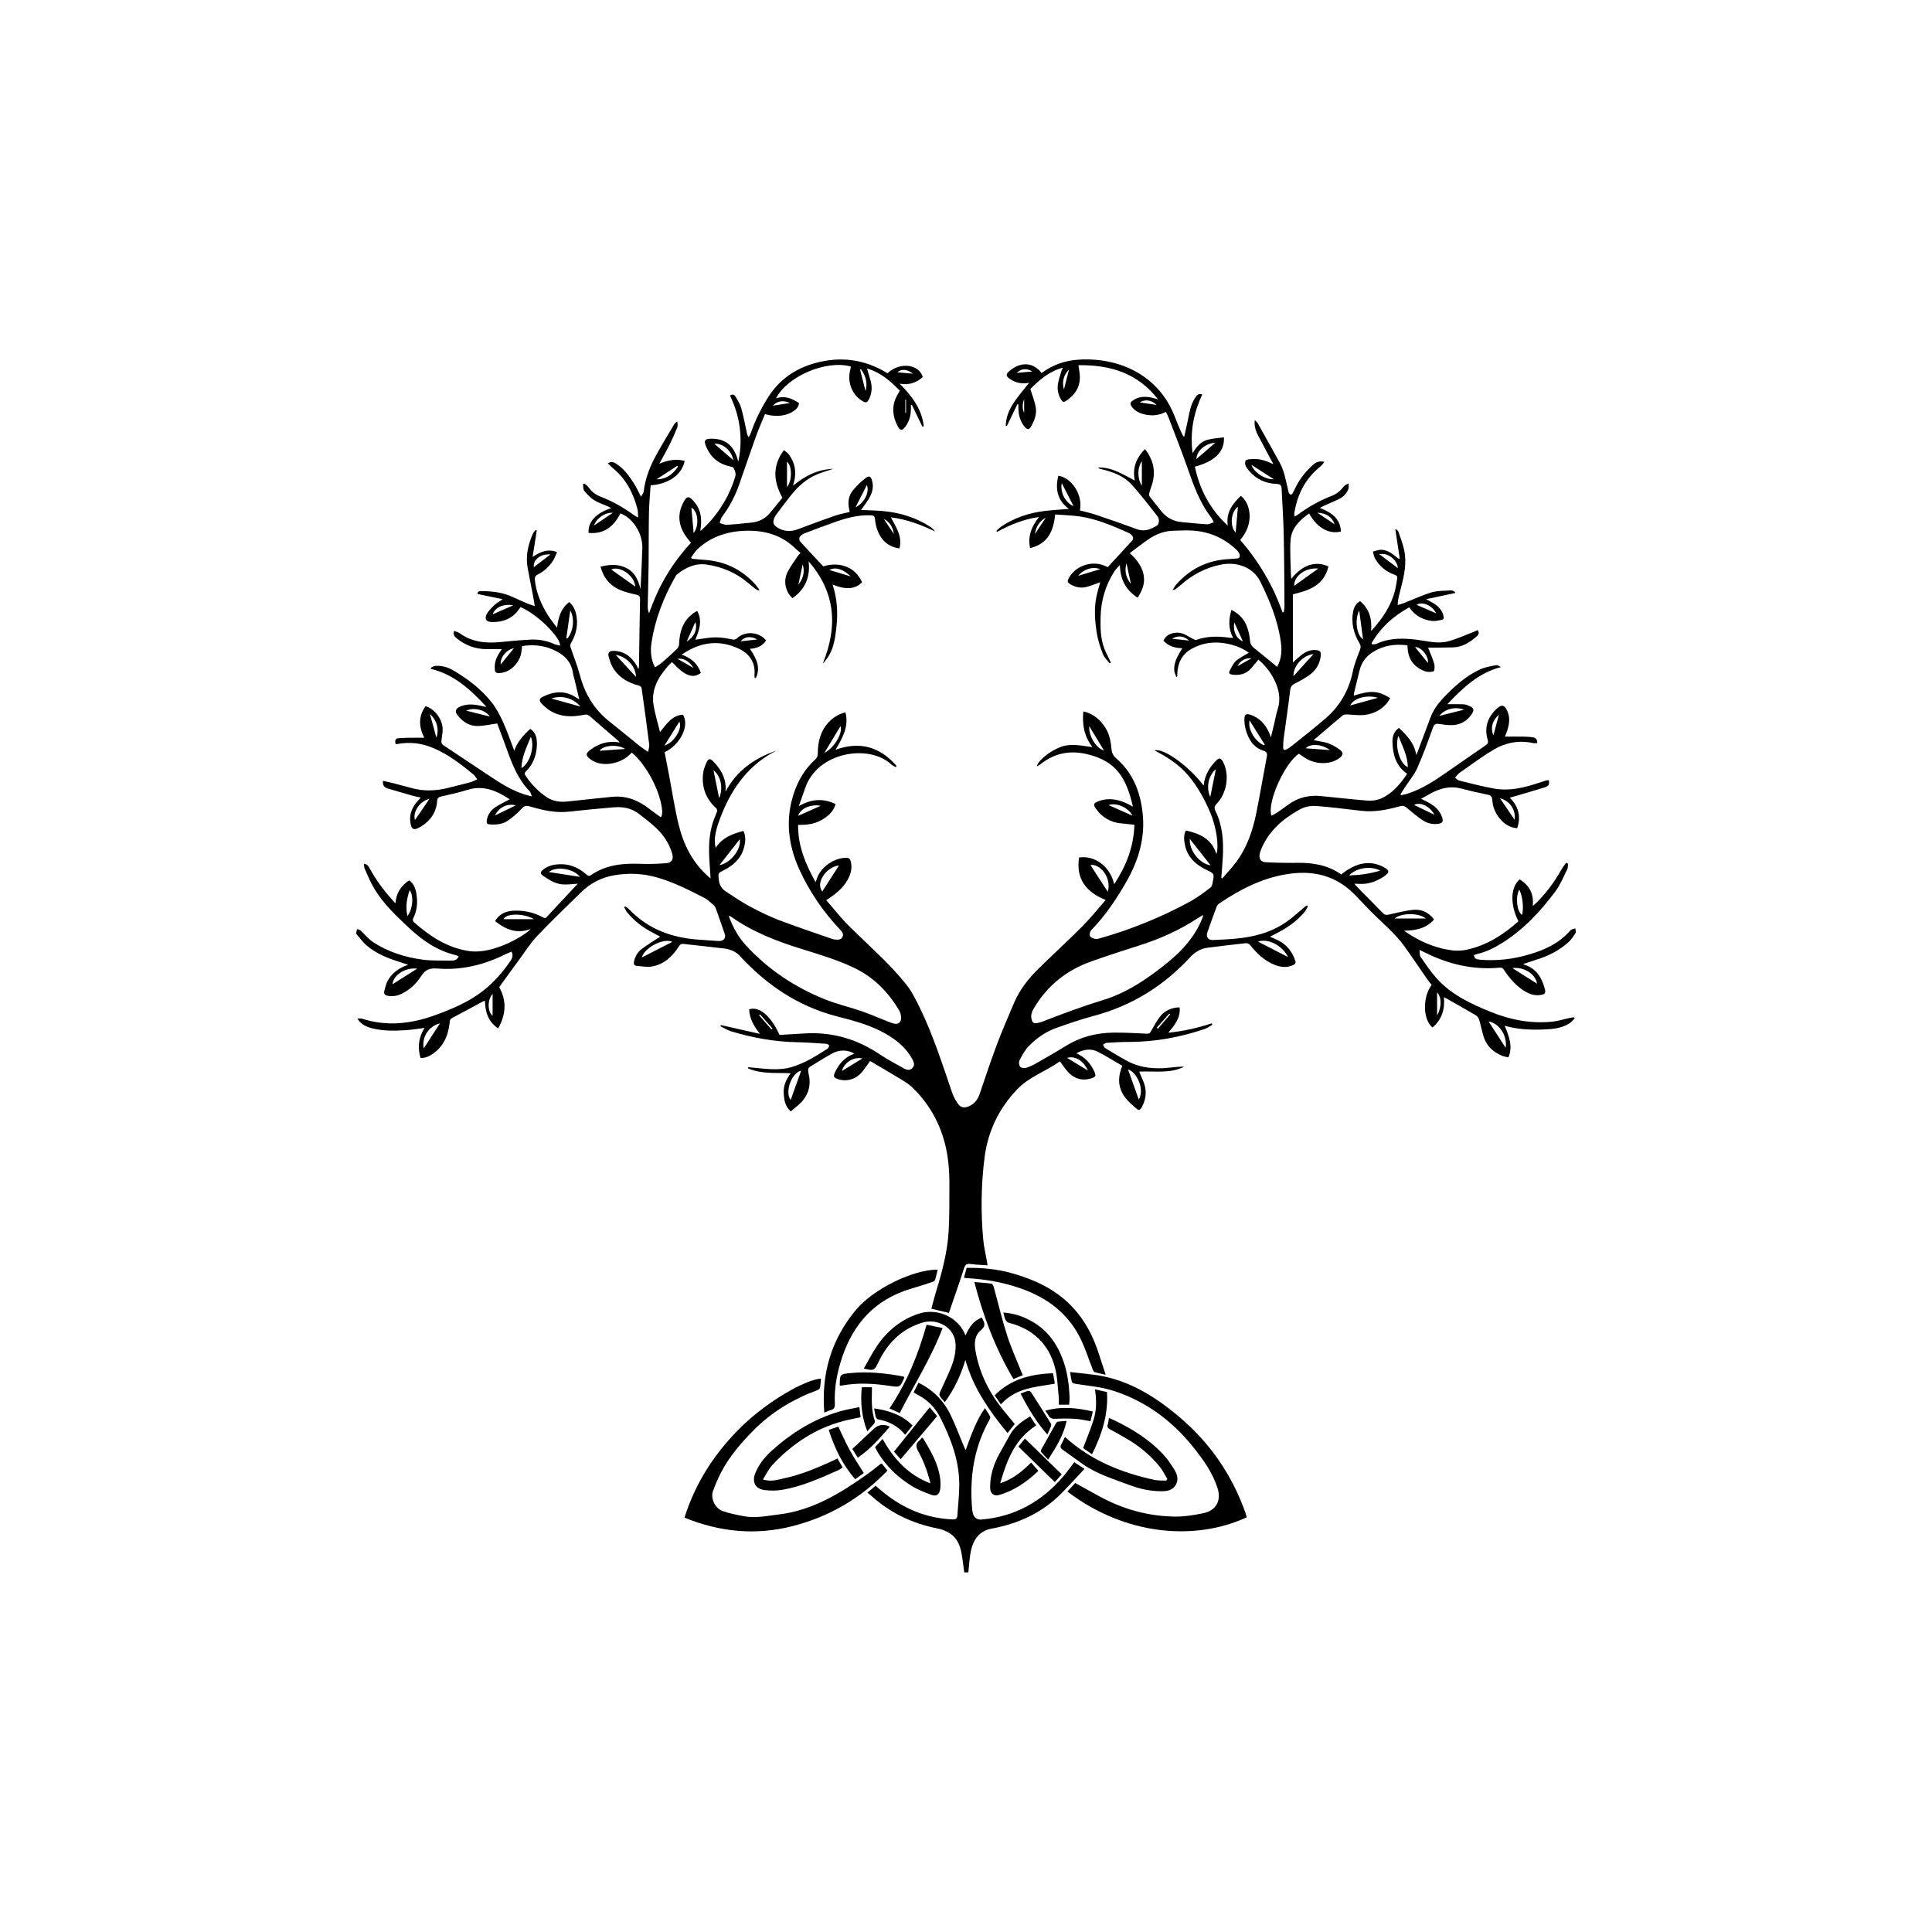<?xml version="1.0" encoding="UTF-8"?>
<svg id="Capa_1" data-name="Capa 1" xmlns="http://www.w3.org/2000/svg" viewBox="0 0 1952 1952">
  <defs>
    <style>
      .cls-1 {
        stroke-width: 0px;
      }
    </style>
  </defs>
  <path class="cls-1" d="m1133.48,1076.54c-7.83-4.51-15.95-9.62-24.46-13.95-6.96-3.54-14.12-2.38-21.47,1.6,8.58,3.89,14.23,10.08,17.96,18.12,2.17,4.67,1.76,5.81-3.27,7.29-9.37,2.76-17.27.14-23.65-7.02-2.72-3.05-4.95-6.53-7.72-10.23-14.04,10.05-30.84,15.42-42.96,28.04-18.59,19.36-29.75,42.43-33.15,69.01-3.49,27.3-3.86,54.73-1.45,82.14.69,7.83,2.58,15.54,3.91,23.31.16.95.29,1.91.53,3.52-5.87-.4-11.52-.45-17.07-1.26-3.86-.56-5.4.39-6.63,4.22-4.81,15-10.09,29.84-15.33,45.15-5.81-1.37-11.52-2.71-17.71-4.17,1.58-5.88,2.93-11.52,4.63-17.04,6.18-20.11,11.65-40.42,12.83-61.49.89-15.87.73-31.8.75-47.7.01-13.86-1.11-27.63-4.64-41.13-5.77-22.04-16.85-41.01-33.3-56.7-3.81-3.63-8.6-6.3-13.14-9.07-9.53-5.81-19.19-11.4-29.04-17.22-2.63,3.64-5.05,7.25-7.74,10.64-6.25,7.87-16.22,10.8-25.12,7.54-4-1.46-4.48-2.61-2.7-6.54,4.02-8.86,10.14-15.62,19.64-19.06-6.57-3.98-15.12-4.22-22.27-.24-7.84,4.37-15.48,9.1-23.1,13.84-.81.5-1.34,2.09-1.31,3.15.07,2.04.66,4.06,1,6.09,2.03,12.18-2.31,21.89-11.56,29.68-2.23,1.87-4.45,3.75-6.97,5.88-5.95-5.17-6.87-12.11-7.17-19.09-.31-7.15,2.61-13.41,7.08-19.5-14.84-.7-29.48,1.02-43.06-4.92.04-.4.08-.79.12-1.19,4.48.43,8.96.84,13.43,1.28,11.42,1.12,22.83,1.6,33.83-2.48,4.99-1.85,9.92-3.96,14.6-6.48,6.19-3.33,12.16-7.09,18.1-10.86.98-.62,1.77-2.23,1.8-3.4.01-.57-1.9-1.64-3-1.71-9.81-.65-19.63-1.4-29.45-1.6-22.87-.45-45.12-4.45-66.92-11.12-3.66-1.12-6.97-3.37-10.44-5.1.17-.36.34-.71.51-1.07,13.18,2.97,26.36,5.94,39.53,8.92-6.09-7.49-10.65-15.24-11.02-24.88,10.46-3.17,21.85,6.47,30.68,25.89,8.83-.52,17.77-1.11,26.72-1.57,27.13-1.39,51.74,5.93,74.27,21.02,7.84,5.25,16.26,9.66,24.5,14.31,2.84,1.61,6.04,2.51,8.72-.28,2.81-2.92,1.56-6.07-.08-9.06-7.2-13.12-18.65-21.47-31.61-28.12-14.26-7.31-29.69-11.2-45.06-15.2-38.81-10.12-70.51-31.62-97.42-60.77-4.4-4.76-9.98-6.89-16.08-7.65-13.61-1.69-27.26-3.03-40.89-4.62-2.24-.26-3.42.45-4.64,2.34-6.65,10.35-15.19,18.54-27.83,20.52-4.76.75-9.82-.3-14.74-.67-2.98-.22-3.36-2.22-2.82-4.7,1.12-5.22,3.94-9.56,8.08-12.64,5.9-4.39,12.23-8.18,18.33-12.19-1.73-.93-4.03-2.21-6.38-3.4-10.39-5.3-19.63-12.08-27.02-21.19-1.25-1.54-2.02-3.46-3.01-5.21.37-.28.74-.57,1.1-.85,1.37,1.07,2.91,1.99,4.1,3.23,19.03,19.81,42.88,28.52,69.71,30.42,6.05.43,12.11.87,18.16,1.27,1.45.1,2.93.22,4.36.03,3.53-.46,5.39-3.45,4.23-6.85-2.94-8.61-5.92-17.2-8.99-25.76-.47-1.32-1.3-2.69-2.35-3.6-2.92-2.54-5.75-5.41-9.13-7.15-15.63-8.05-31.34-16.07-48.34-20.86-14.19-4-28.69-4.63-43.29-2.03-12.84,2.28-23.86,8.03-33.11,17.12-14.9,14.64-30.02,29.09-44.39,44.23-6.8,7.17-12.16,15.73-18.06,23.73-6.84,9.27-13.55,18.64-20.27,27.88,7.74,13.92,6.9,27.59-1.06,41.73-10.12-6.97-13.11-16.63-13.34-27.98-1.17.46-2.06.72-2.86,1.15-10.04,5.4-20.04,10.88-30.14,16.19-1.88.99-2.45,2.18-2.63,4.18-1.09,12.17-5.23,22.91-15.16,30.73-4.07,3.21-8.47,5.64-14.24,5.66-3.21-10.67-2.08-20.72,4.03-30.46-6.57.81-12.82,1.91-19.1,2.3-11.28.7-22.59.88-33.68-1.83-7.28-1.78-11.89-4.8-15.15-9.89,1.83,0,3.35-.36,4.62.05,25.32,8.18,50.08,5.26,74.52-3.7,16.79-6.15,33.21-13.04,47.52-24.11,11.16-8.64,20.3-19.13,28.18-30.76,1.82-2.69,2.89-5.61.85-9.1-2.15.93-4.3,1.74-6.34,2.75-21.62,10.8-44.42,16.19-68.62,14.29-7.1-.56-12.01.85-16.09,7.42-4.81,7.73-11.57,14.03-20,18.15-4.28,2.09-8.74,2.74-13.44,2.06-2.84-.41-4.77-1.82-3.99-4.8,1.02-3.92,1.99-8.05,4.04-11.46,4.38-7.3,11.09-12.05,20.11-15.18-4.2-1.37-7.51-2.47-10.84-3.53-11.3-3.59-22.09-8.33-31.21-16.03-3.74-3.16-6.62-7.33-9.88-11.06-.31-.36-.76-.88-.69-1.24.26-1.42.71-2.81,1.08-4.2,1.13.45,2.51.63,3.36,1.39,4.3,3.89,7.99,8.64,12.76,11.78,15.26,10.04,32.43,15.42,50.37,17.76,9.55,1.25,19.34.75,29.03.94,2.93.06,5.48-.92,7.01-4.16-.96-.47-1.83-1.12-2.8-1.35-18.31-4.29-33.24-14.45-46.74-27.02-13.16-12.26-26.34-24.59-35.7-40.17-3.85-6.4-6.63-13.45-9.74-20.28-.6-1.32-.46-2.97-.72-4.85,3.58.31,4.74,2.69,5.89,4.8,6.45,11.78,14.39,22.47,23.43,32.37.65.71,1.3,1.41,2.51,2.73.87-10.32,5.56-17.79,13.92-23.13,4.91,3.48,6.54,8.69,7.36,14.11,1.27,8.43.66,16.69-3.44,24.46-.44.83-.19,2.73.47,3.31,16.01,14.19,33.44,25.94,55.1,29.4,9.47,1.51,18.88-.06,28.02-2.98,11.42-3.65,22-8.97,31.71-16,1.22-.89,2.38-1.87,3.47-3.23-13.7,5.29-25.02.79-35.89-7.93,4.14-7.22,10.62-9.98,18.13-10.46,10.5-.67,20.53,1.5,29.86,6.48,1.44.77,2.58,1.54,4.1-.11,10.54-11.4,21.17-22.72,31.43-33.7-5.11.27-10.46,1.15-15.7.68-7.57-.67-13.85-4.91-19.98-9.12-2.36-1.62-1.92-3.44-.05-5.1,3.74-3.33,8.2-5.1,13.13-5.76,11.96-1.59,22.31,1.96,31.21,9.92,1.52,1.36,2.71,2.11,4.68.75,15.29-10.58,32.57-12.18,50.51-11.43,8.35.35,16.75-.04,25.1-.6,6.08-.41,8.19-3.95,6.44-9.86-3.01-10.14-8.69-18.75-16.31-25.9-5.56-5.22-11.68-9.87-17.76-14.49-7.57-5.74-16.44-7-25.6-6.21-14.87,1.29-29.74,2.65-44.56,4.34-13.76,1.57-26.81-1.53-39.76-5.35-3.65-1.08-5.64-.35-8.24,2.52-4.02,4.44-8.72,8.43-13.65,11.84-5.46,3.78-11.92,4.41-18.53,3.84-2.73-.24-3.24-1.43-2.91-3.74.79-5.64,3.7-10.17,8.21-13.24,4.71-3.2,9.98-5.6,14.98-8.33-12.5-8.24-25.91-14.66-42.31-9.63-8.8,2.7-17.83,4.71-26.81,6.76-2.78.64-3.97,1.6-4.19,4.65-.83,11.56-6.97,20.11-16.6,25.93-7.77,4.69-9.72,2.18-10.55-5.46-.88-8.11,2.37-14.93,7.73-20.85.81-.9,1.67-1.75,2.5-2.64.07-.07.05-.23.11-.62-2.21-.46-4.47-.8-6.65-1.42-8.85-2.51-17.7-5.04-26.51-7.72-3.33-1.01-5.38-3.19-4.68-7.66,3.69.84,7.29,1.58,10.85,2.49,6.11,1.56,12.21,3.16,18.28,4.85,12.27,3.41,24.5,2.81,36.71-.26,7.41-1.86,14.84-3.64,22.22-5.64,2.28-.62,4.41-1.81,7.16-2.97-1.55-1.96-2.5-3.68-3.91-4.87-12.4-10.4-25.23-20.16-40.24-26.64-11.8-5.09-24.01-6.56-36.66-4.16-.56.11-1.16.01-1.71.01-.94-3.97-.24-5.72,3.52-5.98,7.12-.5,14.28-.33,21.42-.43,1.16-.02,2.32,0,4.01,0-5.67-11.13-5.95-21.69,1.29-31.81,9.07,2.51,17.14,13.06,17.3,23.1.06,4.07-.98,8.14-1.28,12.23-.08,1.15.3,2.93,1.11,3.47,15.8,10.63,31.73,21.07,47.56,31.66,10.91,7.31,21.99,14.28,34.55,18.45,2.38.79,4.85,1.33,8.3,2.27-1.09-2.4-1.44-4.29-2.56-5.45-11.72-12.16-17.59-27.42-23.11-42.91-3.13-8.77-6.5-17.46-9.48-25.42-6.75.96-13.01,2.43-19.31,2.61-8.73.25-15.53-4.25-20.78-10.98-2.87-3.67-1.93-6.62,2.38-8.55,7.4-3.31,14.94-2.41,22.49-.62,1.4.33,2.79.72,4.39.73-15.78-16.93-32.37-32.65-55.99-38.26-.08-.41-.15-.83-.23-1.24,1.56-.64,3.1-1.75,4.7-1.85,6.48-.43,12.53,1.34,18.07,4.61,14.64,8.64,28.11,18.86,38.68,32.24,4.74,6,8.4,13.04,11.59,20.04,4.15,9.12,7.35,18.67,11.25,28.8,3.34-9.29,9.42-15.85,16.19-22.04,6.09,4.02,6.88,10.28,6.68,16.47-.33,10.13-3.71,19.29-11.12,26.53-1.62,1.58-1.38,2.76-.32,4.34,5.74,8.58,12.79,15.92,21.34,21.66,6.41,4.3,13.7,5.19,21.31,4.35,14.84-1.64,29.7-3.14,44.55-4.68,14.52-1.5,26.91,3.52,38.1,12.36,3.56,2.81,7.34,5.35,11.02,8.02.38-.22.75-.45,1.13-.67.22-1.71.73-3.45.62-5.14-1.31-19.03-15.61-46.68-30.71-59.25-.9.84-1.83,1.73-2.77,2.61-9,8.47-27.32,12.86-39.05,4.16-4.93-3.66-5.09-5.72-.22-9.46,8.58-6.59,18.15-9.59,29.81-7.57-1.06-1.15-1.52-1.75-2.07-2.23-9.39-8.08-18.84-16.09-28.13-24.27-1.9-1.67-3.61-1.92-5.93-1.45-8.53,1.71-17.08,2.32-25.57-.27-6.54-1.99-12.1-5.65-16.74-10.58-3.45-3.66-3.12-5.52,1.31-7.66,11.2-5.39,22.35-6.14,33.19,1.1.79.53,1.63.99,3.07,1.85-1.68-7.03-3.2-13.45-4.75-19.88-.51-2.12-1.28-4.21-1.57-6.36-1.73-12.88-10.19-19.89-21.32-24.51-9.66-4.01-19.7-4.74-30.14-3.14-.26,2.16-.46,4.19-.74,6.21-1.42,10.12-10.24,19.38-19.81,20.82-6.15.93-7.17.08-7.09-6.03.07-5.27,1.89-9.96,4.8-14.28.66-.97,1.28-1.97,2.33-3.59-5.42,0-10.22,0-15.03,0-11.62-.02-21.88-3.78-30.82-11.2-2.2-1.83-3.56-3.89-2.3-7.28,2.11.89,4.31,1.4,6.01,2.61,12.55,9.04,26.67,10.11,41.41,8.63,10.02-1.01,20.06-1.91,30.11-2.42,8.34-.42,16.41,1.25,24.1,4.66,1.48.66,3.19.79,5.69,1.38-.83-2.43-1.1-4.24-1.99-5.66-8.15-12.97-24.2-26.91-38.21-33.25-.5.7-1.05,1.45-1.57,2.2-6.66,9.52-16.2,13.2-27.38,12.95-5.84-.13-7.86-3.25-5.05-8.32,2.09-3.77,5.54-6.9,8.77-9.89,1.9-1.76,4.55-2.7,7.07-4.91-8.38-1.74-16.77-3.48-25.27-5.25.01-2.44,1.51-2.98,3.56-2.95,11,.13,21.79,1.23,31.93,6.02,5.15,2.43,10.4,4.66,15.65,6.89,1.86.79,3.85,1.3,6.72,2.24-.85-4.82-1.52-8.83-2.29-12.83-1.69-8.81-3.57-17.59-5.1-26.43-2.05-11.91.75-23.14,5.48-33.99.57-1.31,1.78-2.35,2.7-3.51.38.15.77.31,1.15.46-1.36,8.62-2.71,17.24-4.19,26.65,7.65-5.07,15.1-8.52,24.69-4.89-1.4,3.06-2.39,6.17-4.11,8.78-3.86,5.86-8.91,10.67-15.22,13.78-2.71,1.34-3.35,3.01-3.08,5.67,1.13,11.2,5.18,21.45,10.55,31.15,3.31,5.98,7.46,11.49,11.88,17.03,1.29-10.19,3.67-19.37,12.34-25.94,5.05,4.43,6.95,10.28,7.61,16.62.93,8.88-1.29,17.07-5.8,24.74-.63,1.07-1.03,2.74-.67,3.85,3.19,9.77,7.15,19.32,9.77,29.24,4.98,18.87,14.59,34.45,29.97,46.54,10.21,8.03,20.17,16.38,30.31,24.52,2.35,1.89,4.94,3.47,8.46,5.93.48-3.05,1.38-5.34,1.11-7.49-2.41-19.02-4.99-38.02-7.69-57.01-.14-.98-1.68-2.24-2.79-2.52-10.1-2.58-18.88-7.42-24.89-15.99-2.69-3.84-4.38-8.6-5.59-13.19-1.1-4.19.69-5.94,5.03-5.87,10.79.19,18.1,5.98,23.32,14.95.3.52.5,1.1.77,1.65.21.43.46.84,1.02,1.88.23-1.43.47-2.27.49-3.12.34-22.46.6-44.92,1.07-67.38.07-3.26-1.06-4.23-4.09-4.86-5.2-1.08-10.43-2.41-15.34-4.38-10.72-4.29-17.4-12.35-20.52-23.78,8.95-2.33,17.57-2.92,26.02,1.24,8.84,4.36,12.16,12.31,14.36,21.31.15-2.43.33-4.86.44-7.3.51-11.28,1.09-22.55,1.46-33.83.48-14.89-9.41-30.61-22.2-35.3-6.59,13.18-16.42,21.2-32.12,19.71-.79-11.04,7.37-19.99,22.72-24.94-1.01-.62-1.7-1.16-2.48-1.51-4.98-2.23-10.29-3.92-14.87-6.79-3.77-2.37-6.97-5.87-9.79-9.39-1.23-1.54-.87-4.36-1.23-6.61.43-.2.86-.41,1.29-.61,1.42,1.19,3.21,2.13,4.2,3.6,3.12,4.63,7.33,7.75,12.42,9.71,12.2,4.7,23.44,11.12,33.95,18.85.84.62,1.82,1.05,3.83,2.17-.21-3.36,0-5.88-.58-8.19-4.17-16.37-11.62-30.82-24.98-41.73-1.71-1.4-3.22-3.05-5.07-4.83,3.17-2.04,5.45-1.47,7.74-.08,8.59,5.2,14.18,13.14,19.31,21.43,2.27,3.67,4.04,7.65,6.49,12.37,1.2-2.24,2.56-3.69,2.74-5.28,1.58-13.64,6.63-26.06,13.22-37.89,5.61-10.07,11.6-19.92,17.47-29.84.66-1.11,1.62-2.05,3.33-2.93,0,1.99.57,4.2-.1,5.91-2.31,5.84-4.88,11.6-7.68,17.22-3.13,6.29-6.62,12.39-10.43,19.46,8.8-3.66,17.04-5.25,25.63-2.76-2.93,13.81-16.02,23.31-34.44,24.59-.59,9.12-1.52,18.38-1.7,27.65-.34,17.58-.14,35.16-.35,52.75-.17,14.2-.66,28.39-.89,42.59-.03,2.09.55,4.19,1.38,6.37,9.13-26.77,22.98-50.51,42.31-71.21-1.64-2.09-3.27-4.03-4.73-6.07-7.38-10.27-9.28-21.44-3.85-32.97,4.24-9.01,6.41-9.24,12.79-1.33,6,7.44,6.77,16.41,5.6,25.61-.08.6-.22,1.19-.3,1.78-.02.11.07.23.31.88,2.73-2.65,5.41-5.02,7.83-7.65,12.52-13.6,21.61-29.16,27.01-46.91,1.06-3.5-.17-6.25-1.55-8.97-.51-1-2.6-1.38-4.05-1.69-10.55-2.31-18.18-8.29-22.85-18.01-4-8.32-2.72-10.26,6.45-9.86,13.3.57,21.31,7.8,25.15,23.16,2.55-11.81,2.94-23.14,1.46-34.52-1.46-11.26-4.91-21.96-9.82-32.32,2.49-1.73,4.48-.85,5.64,1.16,2.16,3.75,4.58,7.54,5.72,11.64,2.35,8.4,3.92,17.02,5.83,25.54.26,1.17.61,2.33,1.74,3.8.79-1.63,1.75-3.2,2.33-4.9,4.28-12.45,10.09-24.12,17.11-35.27,13.46-21.38,33.35-32.68,57.62-36.97,22.58-3.99,43.62.52,63.12,12.48,12.26-11.54,31.79-9.49,35.63,3.87-6.37,5.65-13.71,8.37-23.28,6.71,12.46,12.57,22.29,25.6,24.3,42.82-.44.24-.88.47-1.33.71-3.53-7.35-7.06-14.71-10.59-22.06-.36.03-.72.06-1.07.09,0,1.42.02,2.83,0,4.25-.12,6.47-1.71,12.48-5.69,17.71-3.22,4.22-5.23,4.06-7.66-.58-5.99-11.45-6.2-22.73.99-33.79.39-.6.7-1.25,1.16-2.1-9.39-9.64-19.26-18.42-33.15-22.43,1.36,4.6,2.66,8.68,3.75,12.81,1.63,6.21,1.16,12.29-1.7,18.08-1.9,3.84-3.11,4.14-6.72,1.97-10.03-6.02-15.08-17.97-12.62-29.91.34-1.63.7-3.26,1.04-4.87-24.5-7.13-64.34,9.66-75.68,32.13,8.83-3.18,16.07.13,23.22,4.69-.3,3.91-2.74,6.38-5.71,8.31-7.21,4.68-15.2,5.35-23.47,4.1-1.54-.23-3.04-.7-5.19-1.21-3.11,7.62-6.47,15.13-9.24,22.84-5.74,15.97-11.12,32.07-16.75,48.08-4.13,11.75-9.77,22.7-17.32,32.67-1.33,1.75-1.69,4.24-2.5,6.39,2.43.66,4.9,1.98,7.28,1.85,8.36-.47,16.69-1.36,25.02-2.24,7.29-.77,13.53-3.83,18.31-9.44,4.41-5.17,8.61-10.52,12.8-15.67-8.93-16.24-10.52-31.99,1.57-48.13,1.8,1.57,3.68,2.71,4.88,4.33,6.22,8.42,8.02,17.76,5.27,27.92-.25.91-.47,1.82-.96,3.7,12.09-9.88,24.69-16.42,40.64-17.03-6.19,2.1-11.64,3.58-16.79,5.79-10.25,4.41-18.44,11.64-25.38,20.24-5.26,6.52-10.24,13.26-15.27,19.96-1,1.34-1.88,2.87-2.43,4.44-1.54,4.42-.25,6.63,3.69,9.07,6.82,4.22,13.66,4.11,20.9,1.38,12.25-4.61,24.52-9.19,36.88-13.48,4.77-1.66,9.82-2.53,14.96-3.81-.17-.91-.32-1.83-.52-2.74-1.52-7.02-.68-13.75,3.97-19.28,3.78-4.5,8.04-8.75,12.72-12.28,3.58-2.7,5.19-1.66,6.45,2.67,1.82,6.25.31,12.11-2.79,17.49-2.45,4.26-5.55,8.14-8.34,12.16,6.89.31,13.97.4,21.02.98,17.56,1.45,34.05,6.36,48.94,16.01,1.85,1.2,3.41,2.84,4.86,4.7-14.09-6.74-28.46-12.26-44.69-14.28,5.23,10.07,11.9,19.32,8.67,31.43-10.84-1.59-17.89-7.64-21.8-17.29-1.57-3.88-2.54-8.15-2.92-12.32-.3-3.29-1.46-3.78-4.43-3.89-13.79-.51-26.62,3.36-39.32,8.03-9.22,3.39-18.46,6.71-27.61,10.27-1.81.7-3.65,2.09-4.7,3.67-.66.99-.47,3.48.35,4.39,7.72,8.55,15.67,16.91,23.5,25.27,17.1-5.29,32.67,1.12,39.15,16-6.08,6.52-15.73,8.33-29.77,2.27,4.51,13.87,5.43,27.67,4.01,41.57-1.4,13.74-3.08,27.49-13.93,38.29,15.44-37.59,12.83-72.02-14.27-103.19,1.82,15.72-3.39,28.1-16.29,37.14-6.77-5.75-9.5-16.57-5.46-25.37,2.7-5.87,6.81-11.1,10.36-16.57.78-1.21,1.85-2.22,3.16-3.76-1.82-1.56-3.61-2.93-5.21-4.5-14.03-13.7-31.23-18.44-50.32-17.87-18.34.55-34.87,5.89-48.5,18.57-2.55,2.37-4.33,5.59-6.46,8.41.22.43.45.86.67,1.29,4.13.38,8.26.86,12.4,1.11,20.78,1.26,38.12,9.64,52.02,25.11,1.42,1.58,2.54,3.42,3.8,5.14-.22.29-.45.57-.67.86-1.05-.55-2.21-.96-3.13-1.67-2.69-2.08-5.31-4.24-7.91-6.43-12.03-10.15-26.06-15.91-41.46-18.22-11.45-1.71-21.14,2.95-29.91,9.84-.82.65-1.38,1.69-1.92,2.63-11.83,20.86-20.41,42.88-23.98,66.72-1.35,9.01-.21,17.69,3.56,24.59,2.21-1.44,4.58-2.65,6.53-4.33,5.33-4.6,10.58-9.3,15.64-14.2,1.21-1.17,2.14-3.22,2.2-4.9.41-12.03,3.5-22.78,13.5-30.52.96-.74,1.98-1.4,3-2.06.39-.26.84-.42,1.83-.9,5.45,10.19,1.98,19.5-1.94,29.06,4.51-.66,8.97-1.38,13.44-1.94,8.3-1.04,16.45-.05,24.56,1.77,1.19.27,3.06-.28,3.94-1.14,7.97-7.81,22.6-6.91,29.55,2.08-3.72,5.79-9.42,7.91-16.34,8.42,6.16,9.2,11.24,18.4,6.04,29.36-.37.06-.75.12-1.12.19-.13-.85-.44-1.71-.35-2.54,1.31-12.8-4.62-21.8-15.64-27.06-19.36-9.24-38.13-7.07-55.93,4.67-.5.33-1.07.57-2.19,1.17,10.13,3.47,16.46,9.4,19.62,18.52-8.18,6.16-16.08,3.17-29.12-10.93-1.28,1.22-2.66,2.34-3.81,3.67-9.85,11.32-17.37,23.73-14.9,39.48,1.42,9.07,4.23,17.91,6.58,27.53,6.53-7.95,11.94-16.77,23.18-17.55,6.81,11.03-2.41,30.1-18.52,38,1.54,8,3.1,16.07,4.64,24.14,3.17,16.56,5.62,33.3,9.67,49.64,4.95,19.98,14.15,37.94,29.92,51.88.45.39.92.76,2.18,1.79-.21-3.41-.35-6.07-.55-8.73-1.14-14.8-2.05-29.61,1.79-44.17,1.23-4.66,3.02-9.21,4.93-13.65.87-2.02.75-3.17-.84-4.64-10.37-9.6-14.62-21.55-12.81-35.48.47-3.64,1.93-7.25,3.48-10.62,1.79-3.91,3.61-4.07,6.58-1.04,8.28,8.45,13.73,18.08,12.48,30.77,11.28-21.4,29.42-33.96,51.51-41.57-26.9,13.6-43.71,35.94-54.87,63.19-6.89,16.82-8.66,26.1-6.59,35.05,6.73-10.34,16.98-14.17,28.08-17.08,2.75,5.87,2,11.62.45,17.25-3.04,11-10.9,17.77-20.7,22.67-5.58,2.79-5.21,2.71-4.67,9.02.46,5.33,2.72,9.28,6.92,12.06,7.87,5.19,15.68,10.55,23.97,15.01,9.6,5.17,19.43,10.07,29.6,13.96,18.1,6.92,36.51,13.01,54.81,19.4,1.01.35,2.15.33,3.23.44,2.7.26,5.31-.13,6.54-2.83,1.22-2.68-.22-4.83-2.09-6.81-17.08-18.05-31.09-38.32-41.4-60.85-11.49-25.1-14.61-51.22-5.53-77.93,4.36-12.82,11.16-24.23,21.28-33.43,1.94-1.77,2.71-3.64,2.72-6.32.06-11.46,2.58-22.15,10.53-30.97,4.61-5.12,10.9-9.03,17.4-10.44,3.68,14.02-2.72,25.39-9.99,37.78,25.13-9.07,45.17-2.6,61.57,16.21l-.58,1.41c-1.52-.88-3.29-1.51-4.53-2.69-22.16-20.97-74.5-13.2-87.13,23.71-1.99,5.81-4.08,11.59-6.45,18.3,12.53-7.28,24.55-8.14,37.2-2.1-2.39,8.16-8.27,12.93-15.22,16.67-6.91,3.72-14.49,4.5-22.7,4.43-.25,21.12,7.47,39.44,17.68,57.82.64-1.76,1.07-2.91,1.47-4.07,4-11.74,18.82-21.57,31.07-20.43.95.09,2.27,1.28,2.59,2.24,1.93,5.8,1.17,11.5-1.31,17-3.88,8.59-10.5,14.75-18.03,20.07-1.37.97-2.78,1.87-5.05,3.39,8.22,9.35,15.69,18.93,24.27,27.39,19.19,18.92,39.7,36.58,56.54,57.73,5.81,7.29,10.05,15.99,14.15,24.45,13.27,27.35,22.44,56.29,32.27,84.97,1.35,3.94,3.45,7.76,5.87,11.16,2.83,3.97,6.44,4.53,10.99,2.58,5.6-2.4,8.97-6.71,10.92-12.43,5.67-16.64,11.18-33.35,17.35-49.8,5.28-14.06,11.31-27.85,17.15-41.69,5.71-13.53,14.58-24.93,24.94-35.11,14.63-14.38,29.8-28.23,44.28-42.77,8.2-8.24,15.48-17.4,23.63-26.67-19.74-7.96-30.25-21.23-26.89-42.92,16.01-2.43,31.56,9.24,35.45,27.03,12.16-18.52,19.81-37.85,20.46-60.11-4.62-.49-9.16-1-13.71-1.44-10.56-1.03-18.8-6.03-24.99-14.53-3.14-4.31-2.77-5.74,2.18-7.7,9.81-3.89,19.3-2.21,28.56,2,2.18.99,4.26,2.21,6.5,3.39-6.48-27.4-15.52-46.04-47.02-53.2-16.97-3.86-32.23-.79-45.95,9.93-1.23.96-2.61,1.72-4.06,2.66.57-5.56,12.9-15.55,23.84-19.67,10.42-3.93,20.85-1.37,32.26.11-8.54-11.01-10.46-22.95-9.19-36.07,10.45,2.38,17.44,8.66,22.67,17.23,3.84,6.28,5.08,13.34,5.72,20.5.34,3.88,1.49,6.84,4.68,9.59,16.74,14.4,24.31,33.4,26.76,54.89,2.89,25.32-4.04,48.33-16.44,69.98-9.98,17.42-21.08,34.06-35.19,48.53-1.34,1.37-2.2,4.4-1.61,6.08.52,1.48,3.28,2.62,5.23,3.03,1.77.37,3.84-.28,5.68-.8,31.71-9.07,62.1-21.45,91.01-37.31,7.09-3.89,13.56-8.94,20.05-13.82,1.34-1.01,1.78-3.54,2.16-5.46,1.7-8.54,1.61-8.51-6.14-12.23-11.26-5.4-19.81-13.21-22.1-26.14-.8-4.51-1.31-9.14,1.07-13.78,14.03,3.12,26.16,8.45,30.89,23.93,2.77-8.36-.12-27.47-6.2-41.9-5.64-13.37-12.6-25.98-21.9-37.2-9.3-11.22-21.34-18.89-34.44-25.73,9.12-2.67,34.75,15.89,49.67,35.58.88-9.89,5.44-17.65,11.8-24.52,3.75-4.05,5.58-3.84,8.01,1.04,6.42,12.86,3.73,30.89-6.57,41.71-2.49,2.61-2.81,4.47-1.2,7.75,7.03,14.38,8.09,29.84,7.33,45.51-.35,7.21-1.04,14.4-1.57,21.6.33.23.66.47.98.7,4.52-5.29,9.31-10.37,13.52-15.9,11.34-14.91,17.26-32.22,20.89-50.32,3.79-18.91,7.01-37.93,10.61-56.88.63-3.31-.12-4.87-3.56-5.99-10-3.24-14.85-11.33-17.62-20.74-1.14-3.86-1.63-8.08-1.46-12.09.16-3.83,2.04-4.73,5.74-3.56,9.44,3,15.44,9.7,19.35,18.52.49,1.1.87,2.25,1.67,4.33,1.33-5.49,2.47-10.11,3.58-14.75,1.04-4.36,1.73-8.84,3.13-13.09,3.58-10.92,1.42-21.01-3.62-30.89-3.86-7.58-9.07-14.02-15.71-19.73-2.39,2.87-4.68,5.64-7,8.39-5.33,6.3-12.19,7.91-20.06,6.66-2.1-.33-3.02-1.54-2.17-3.21,1.84-3.6,3.45-7.7,6.32-10.3,3.85-3.48,8.8-5.73,13.21-8.46-6.63-4.98-14.94-8.04-23.87-9.54-11.89-2-23.29-.37-33.83,5.5-9.61,5.35-14.06,14.02-14.52,24.86-.04.96,0,1.92-.02,2.88,0,.07-.16.14-1,.82-.77-2.29-1.87-4.27-2.06-6.33-.62-6.85,2.22-12.78,5.5-18.54.7-1.23,1.49-2.42,2.61-4.23-7.65-.13-14.03-2.22-19-7.54,2.63-7.24,11.75-9.33,18.13-7.63,4.18,1.12,7.92,3.86,11.89,5.82.96.47,2.24,1.26,3.03.97,11.07-4.02,22.37-3.88,33.78-2.22.94.14,1.91.11,3.53.19-4.97-9.3-4.66-18.6-1.67-28.35,7.41,3.79,12.81,9.31,15.63,16.93,1.58,4.27,2.61,8.88,2.99,13.42.3,3.54,1.31,5.95,4.13,8.16,7.83,6.13,15.42,12.57,23.31,19.06,4.82-8.3,4.96-17.1,3.69-25.88-3.11-21.5-11.19-41.41-20.85-60.64-6.91-13.77-23.03-20.08-39.63-16.77-15.53,3.1-28.93,10.26-40.7,20.7-1.72,1.53-3.57,2.92-5.42,4.3-.45.34-1.13.36-2.72.82,1.47-2.32,2.31-4.13,3.57-5.57,14.13-15.96,31.78-24.75,53.16-25.82,2.67-.13,5.32-.5,7.99-.59,3.15-.11,3.73-2.02,2.92-4.42-.52-1.53-1.6-3.02-2.78-4.16-13.57-13.09-29.92-19.49-48.67-19.83-4.97-.09-9.95.25-14.93.32-9.29.14-17.65,3.3-25.21,8.4-6.5,4.39-12.65,9.3-19.28,14.24,7.83,7.22,13.67,14.78,14.4,25.17.5,7.16-2.24,13.25-6.41,19.82-12.1-7.68-17.54-18.5-17.94-33.01-1.91,2.2-4.12,4.2-5.67,6.63-8.97,14.03-13.5,29.45-13.84,46.1-.22,10.71-.11,21.42,3.74,31.62,1.54,4.06,3.66,7.9,5.51,11.84.36.77.72,1.55,1.08,2.32-.39.28-.78.56-1.17.83-2.31-3.05-5.43-5.78-6.77-9.2-2.62-6.71-4.95-13.7-6.11-20.78-2.01-12.34-3.05-24.87-.5-37.31,1.02-4.95,2.58-9.79,3.88-14.64-4.59,1.61-9.12,3.55-13.83,4.76-6.04,1.55-11.74.19-17.06-3.13-2.1-1.31-2.38-2.52-1.38-4.71,5.92-12.93,23.11-19.37,36.63-13.61.99.42,1.97.9,3.19,1.46,8.4-9.09,16.83-18.15,25.11-27.34.64-.71.75-2.69.22-3.51-.93-1.46-2.35-2.93-3.91-3.62-15.87-7.03-31.8-14.04-49.11-16.67-8.22-1.25-16.6-1.4-25.4-2.09-1.7,16.59-7.26,29.68-25.33,33.98-2.64-12.11,1.6-21.95,8.97-31.4-15.55,2.17-29.19,7.87-42.34,15.02-.24-.33-.48-.66-.72-.99,1.57-1.43,2.99-3.09,4.74-4.27,13.46-9.05,28.43-14.05,44.45-15.91,7.89-.92,15.83-1.35,24.1-2.04-11.71-8.62-14.01-20.19-10.66-33.55,13.95,2.23,24.94,19.93,21.78,35.05,5.54,1.51,11.18,2.74,16.62,4.58,13.78,4.66,27.54,9.42,41.18,14.47,7.69,2.84,14.05-.13,20.25-3.85,1.16-.7,1.74-3.1,1.78-4.73.04-1.58-.59-3.49-1.58-4.73-8.53-10.72-16.77-21.72-25.98-31.83-7.99-8.76-18.99-12.79-30.37-15.53-.82-.2-1.64-.4-2.44-.65-.19-.06-.3-.34-.93-1.08,7.05-.15,13.25,1.55,19.11,4.1,5.95,2.59,11.61,5.87,17.79,9.05-2.53-12.47,1.35-22.69,10.33-31.78,7.87,10.15,10.62,20.7,8.01,32.43-.89,4-2.56,7.82-3.63,11.8-.32,1.18-.25,2.92.42,3.82,3.79,5.05,7.79,9.93,11.76,14.85,5.32,6.58,12.24,10.15,20.65,10.91,8.46.76,16.91,1.73,25.39,2.21,2.12.12,4.32-1.27,6.86-2.08-1.23-2.29-1.79-3.8-2.73-5.02-11.89-15.34-18.01-33.36-24.33-51.37-6.01-17.14-12.76-34.02-19.23-50.99-.51-1.34-1.33-2.56-2.15-4.1-7.2,3.75-14.66,4.35-22.3,2.34-5.03-1.33-9.51-3.62-12.49-8.19-1.34-2.05-1.3-3.56.85-5.21,6.3-4.8,13.24-4.82,20.47-3.17,1.63.37,3.22.89,5.67,1.57-20.88-26.86-48.75-34.96-80.47-34.53.48,3.56,1.13,6.87,1.35,10.2.78,11.65-4.74,19.92-14.19,26.09-2.95,1.93-4.04-.42-5.04-2.16-2.68-4.66-3.68-9.86-2.85-15.12.67-4.27,2.17-8.41,3.37-12.58.32-1.11.91-2.15,1.69-3.96-14.27,3.85-24.15,12.81-32.92,21.59,1.99,6.53,4.39,12.35,5.44,18.39,1.22,7.04-1.34,13.66-4.86,19.76-1.72,2.98-3.68,3.07-6.05.38-4.54-5.16-6.29-11.38-6.59-18.1-.07-1.62-.01-3.25-.01-4.88-.34-.07-.68-.15-1.03-.22-3.55,7.36-7.1,14.72-10.64,22.08-.38-.16-.75-.32-1.13-.47.22-8.6,3.58-16.34,8.23-23.33,4.67-7.01,10.31-13.38,15.45-19.94-6.73,1.43-13.42.37-19.5-3.85-3.86-2.67-4.37-4.55-.82-7.68,8.45-7.44,20.2-10.73,30.13-1.42.97.91,1.75,2.01,2.72,3.15,11.44-8.56,24.22-12.74,37.85-13.55,40.65-2.42,81,15.74,96.99,58.33,1.79,4.77,3.87,9.42,5.87,14.1.75,1.74,1.65,3.42,2.48,5.13.34,0,.68-.01,1.01-.02,1-4.51,1.96-9.02,2.99-13.52,2.04-8.95,2.88-18.27,8.4-26.12,1.58-2.25,3.19-4.01,6.77-2.68-8.79,18.56-12.56,37.97-9.79,59.4,3.91-6.73,8.44-11.9,15.29-13.7,5.28-1.39,10.86-1.63,16.38-2.39.75,14.51-9.22,24.25-29.35,29.6,4.75,22.96,15.12,42.76,33.25,59.62-2.07-13.56,4.98-22.1,13.15-30.16,9.78,7.48,14.06,27.86-.58,44.57,18.65,21.67,33.25,45.96,42.72,73.26.44-.1.88-.2,1.33-.31.23-2.16.67-4.33.65-6.49-.19-24.05-.25-48.1-.77-72.13-.34-15.41-1.4-30.8-2.12-46.19-.15-3.22-1.23-4.58-5.01-4.71-11.15-.38-20.73-4.74-28.03-13.4-2.46-2.92-5.04-6.72-3.31-10.12.83-1.63,5.7-1.57,8.75-1.64,6.74-.16,12.84,2.23,19.28,5.19-3.77-7.06-7.7-14.05-11.28-21.2-3.53-7.07-8.85-13.64-7.49-23.44,1.5,1.68,2.54,2.51,3.14,3.58,7.36,13.12,14.64,26.29,21.97,39.43,4.88,8.75,6.23,18.57,8.61,28.08.26,1.05.42,2.24,1.02,3.08.99,1.38,2.35,1.9,3.4-.02,1.05-1.91,1.97-3.89,2.94-5.85,4.04-8.14,9.52-15.25,16.08-21.47,3.28-3.11,6.88-6.21,13.15-4.49-1.57,1.85-2.54,3.46-3.92,4.56-15.25,12.09-23.41,28.15-26.45,47.07-.16.99.11,2.05.21,3.61,1.38-.79,2.32-1.22,3.14-1.82,10.61-7.81,21.93-14.32,34.27-19.04,5-1.91,9-5.06,12.2-9.44,1.1-1.5,3.33-2.17,5.04-3.22-.08,1.94.32,4.05-.32,5.79-1.85,5.04-5.7,8.36-10.51,10.56-4.74,2.17-9.53,4.22-14.29,6.36-1.18.53-2.3,1.17-4.01,2.05,11.48,4.54,20.65,10.47,21.34,23.78-9.58,2.87-23.18-1.55-32.08-18.19-9.68,6.78-17.93,14.77-18.82,27.08-.78,10.84.12,21.8.31,32.71.04,2,.25,4,.41,6.27,11.26-14.08,24.35-18.5,37.55-12.49-4.42,18.94-19.42,24.35-35.91,28.13v68.87c2.34-2.07,4.37-3.81,6.35-5.61,4.62-4.2,9.69-7.27,16.27-6.94,4.73.23,6.12,1.62,5.5,6.37-1.01,7.75-4.87,14.06-11.05,18.6-4.66,3.42-9.81,6.25-15,8.84-3.17,1.59-4.41,3.4-4.84,7.05-1.95,16.5-4.45,32.94-6.66,49.42-.35,2.62-.32,5.31-.37,7.96-.05,2.52,1.03,3.4,3.38,2.07,1.16-.65,2.43-1.18,3.45-2.01,12.2-9.83,24.67-19.34,36.46-29.65,14.29-12.51,23.27-28.27,27.1-47.09,1.49-7.29,4.39-14.33,7.05-21.33.99-2.6,1.23-4.42-.28-6.98-5.93-10-8.77-20.77-6.41-32.43.86-4.27,2.83-7.96,6.97-10.21,9.22,7.68,12.19,17.73,11.11,30.24,11.47-12.48,20.09-25.31,24.11-40.82,1.03-3.98,1.49-8.1,2.26-12.15.41-2.17-.4-3.12-2.55-3.9-8.51-3.05-15.28-8.45-19.78-16.34-1.2-2.11-1.48-4.74-2.19-7.13,2.76-.65,5.52-1.87,8.27-1.82,5.98.11,10.73,3.45,15.21,7.1.82.67,1.66,1.31,2.49,1.96.37-.11.75-.21,1.12-.32-1.47-9.66-2.94-19.33-4.41-28.99.26-.16.51-.33.77-.49.79.84,1.98,1.55,2.32,2.54,2.12,6.29,4.6,12.52,5.91,18.99,2.53,12.43.02,24.62-3.09,36.69-1.06,4.11-2.11,8.23-3.01,12.37-.38,1.73-.36,3.55-.58,6.02,2.6-.82,4.66-1.35,6.62-2.12,9.26-3.62,18.3-7.96,27.8-10.74,6.25-1.83,13.15-1.54,19.77-1.95,1.23-.08,2.53,1.01,3.79,1.55-.02.37-.03.73-.05,1.1-9.45,2.03-18.9,4.05-29.17,6.25,3.02,1.64,5.36,2.79,7.59,4.14,4.97,2.99,8.56,7.03,9.99,12.85.52,2.12-.02,3.56-1.95,3.91-3.28.61-6.73,1.43-9.96,1.02-9.29-1.18-17.05-5.36-22.71-13.71-16.14,8.72-29.01,20.55-38.12,36.24.27.41.53.82.8,1.23,1.47-.22,3.1-.11,4.4-.71,13.14-6,26.83-5.78,40.74-4,10.32,1.32,20.78,4.31,31.08,1.66,8.95-2.31,17.46-6.34,26.16-9.64,1.35-.51,2.65-1.19,3.98-1.8,1.83,2.37,1.23,4.44-.72,6.17-6.95,6.14-14.53,11.05-24.2,11.32-7.27.2-14.55.18-21.83.26-1.3.01-2.61,0-3.27,0,2.13,5.44,4.54,10.66,6.12,16.11.72,2.46.48,7.42-.49,7.75-2.81.94-6.54.91-9.34-.19-10.09-3.94-16.1-11.34-16.92-22.46-.09-1.18-.18-2.37-.27-3.56-12.48-1.6-24.09.04-34.78,6.75-7.05,4.42-11.6,10.52-13.56,18.6-1.83,7.54-3.73,15.07-5.55,22.61-.22.89-.18,1.85-.26,2.87,17.03-5.52,24.88-5.02,36.79,2.57-1.37,2.02-2.51,4.27-4.16,6.04-6.91,7.39-15.63,10.96-25.66,11.12-4.59.07-9.19-.59-13.79-.73-1.45-.04-3.32.07-4.33.91-9.7,8.08-19.25,16.34-29.42,25.03,3.15.62,5.76,1.2,8.38,1.62,6.64,1.05,12.45,3.96,17.78,7.9,4.08,3.02,4.01,5.48-.1,8.6-8.7,6.6-22.99,6.84-33.77.47-2.49-1.47-4.8-3.24-7.15-4.84-14.47,9.32-32.67,49.9-27.71,62.6,1.91-1.05,3.87-1.94,5.62-3.13,4.02-2.73,7.95-5.58,11.89-8.41,9.72-7,20.61-9.45,32.4-8.29,15.83,1.56,31.63,3.41,47.48,4.62,4.31.33,9.14-.35,13.07-2.07,11.63-5.07,19.47-14.49,26.58-25.03-11.43-7.9-14.58-19.54-14.86-32.16-.12-5.29,1.28-10.66,6.57-14.19,7.83,7.53,15.56,15.02,17.46,27.34.66-1.49,1.05-2.27,1.35-3.08,4.34-11.58,8.65-23.17,13.01-34.74,2.79-7.39,7.26-13.7,12.64-19.4,10.97-11.63,22.7-22.42,37.37-29.2,4.96-2.3,10.62-3.19,16.05-4.29,1.59-.32,3.49.88,5.25,1.86-23.01,5.88-38.92,21.44-54.24,37.53,5.49,0,10.89-.15,16.27.08,2,.09,4.03.88,5.91,1.67,4.67,1.97,5.28,4.19,2.2,8.61-4.74,6.79-11.33,10.63-19.65,10.78-4.34.08-8.72-.49-13.02-1.17-3.16-.5-4.87-.11-6.14,3.39-5,13.79-9.93,27.64-15.9,41.02-3.16,7.08-8.39,13.24-12.68,19.81-1.47,2.26-2.92,4.55-4.37,6.82.23.3.46.6.7.9,1.83-.4,3.69-.68,5.48-1.22,14.37-4.37,26.8-12.4,39-20.83,13.58-9.39,27.09-18.88,40.72-28.2,2.29-1.57,3.09-2.74,2.2-5.77-3.49-11.94-.25-22.29,8.64-30.85,5.45-5.25,8.51-4.59,11.46,2.42,2.76,6.55,1.68,13.09-.47,19.55-.68,2.06-1.53,4.06-2.18,5.76,6.59,0,13.18-.08,19.76.03,3,.05,6.04.24,8.98.78,2.7.49,4.07,2.43,3.92,5.74-1.41,0-2.84.25-4.16-.04-14.11-3.08-27.56-.62-39.67,6.55-11.98,7.09-23.17,15.52-34.62,23.48-1.65,1.14-2.82,2.97-4.64,4.96,1.52,1.09,2.7,2.53,4.14,2.88,11.9,2.88,23.75,6.11,35.8,8.17,15.48,2.64,30.39-1.09,45.03-5.95,2.07-.69,4.12-1.43,6.21-2.04,1.14-.33,2.36-.44,3.53-.64.94,4.18.06,6.11-4.25,7.43-11.67,3.59-23.42,6.93-35.15,10.37,8.29,8.13,11.84,18.4,7.5,30.87-7.87-.72-13.7-4.73-18.3-10.69-4.02-5.2-6.41-11.17-6.82-17.76-.2-3.24-1.25-4.81-4.69-5.5-9.04-1.79-18.03-3.85-26.93-6.22-9.46-2.52-18.32-.82-26.89,3.11-4.49,2.06-8.72,4.7-13.41,7.27,3.6,1.88,6.86,3.32,9.84,5.19,5.48,3.43,9.8,7.91,11.62,14.38.87,3.11.22,4.94-3.36,5.59-6.54,1.19-12.38-.48-17.58-4.16-5.24-3.71-10.27-7.76-15.12-11.98-2.22-1.94-4.23-2.22-6.88-1.48-12.45,3.5-25.04,6.03-38.07,4.7-8.93-.92-17.84-2.13-26.76-3.11-6.39-.7-12.8-1.3-19.21-1.82-6.21-.51-12.17.66-17.57,3.71-16.85,9.51-31.06,21.63-38.57,40.14-.55,1.34-1,2.74-1.35,4.15-1.2,4.84.92,8.55,5.87,8.8,10.4.52,20.82.76,31.23.59,16.13-.27,31.47,2.07,45.17,11.74,2.11-1.55,4.14-3.26,6.36-4.63,11.29-6.98,23.09-9.5,35.55-3.27,7.48,3.74,7.46,5.96.5,10.45-7.67,4.95-15.9,7.7-25.14,6.92-1.06-.09-2.14-.01-4.04-.01,2.51,2.67,4.48,4.86,6.55,6.95,7.42,7.53,14.94,14.96,22.24,22.59,1.9,1.99,3.66,2.1,6.13,1.56,8.04-1.78,16.07-3.88,24.22-4.76,8.55-.92,15.89,2.3,21.41,9.74-8.17,9.26-18.72,11.09-30.27,11.34,2.78,1.82,5.5,3.75,8.35,5.45,12.66,7.53,26.22,12.71,40.86,14.45,4.83.57,10,.18,14.77-.88,19.95-4.46,36.55-15.15,51.57-28.56-8.59-16.8-8.07-34.59,1.31-42.36,9.51,5.96,14.44,14.33,13.17,26.86,1.69-1.45,2.67-2.2,3.54-3.07,9.79-9.74,18.05-20.63,24.8-32.68,1.36-2.42,2.99-4.7,4.61-6.97.33-.46,1.26-.88,1.73-.73.45.14.96,1.07.92,1.61-.13,1.68-.14,3.52-.86,4.96-3.68,7.34-6.72,15.2-11.56,21.71-15.14,20.36-32.26,38.87-54.02,52.52-7.96,4.99-16.26,9.17-25.52,11.23-1.03.23-1.98.77-3.1,1.21.43,3.68,2.91,4.21,5.67,4.46,17.39,1.57,34.33-.49,51.05-5.52,14.89-4.48,28.63-10.7,39.28-22.47.81-.9,1.69-1.83,2.72-2.4,1.1-.61,2.42-.81,3.64-1.19.19,1.53,1.07,3.49.43,4.5-2.12,3.36-4.4,6.81-7.31,9.45-8.65,7.85-18.87,13.16-29.9,16.9-5.03,1.71-10.1,3.3-15.87,5.17.91.44,1.21.63,1.54.74,11.8,3.85,17.35,13.02,20.35,24.2,1.21,4.51.11,5.75-4.62,6.38-7.11.96-13.08-1.87-18.62-5.83-7.41-5.3-13.16-12.2-18.1-19.77-1.07-1.64-2.15-2.24-4.13-2.05-26.74,2.46-51.82-3.36-75.65-15.34-1.39-.7-2.81-1.34-5.48-2.61.43,3.03.06,5.58,1.14,7.13,5.03,7.24,9.99,14.62,15.83,21.19,14.92,16.82,34.66,26.07,55.08,34.34,20.19,8.18,40.92,12.09,62.61,9.78,5.74-.61,11.34-2.47,17.01-3.7,1.47-.32,2.97-.44,4.46-.65.24.37.47.74.71,1.11-1.73,1.65-3.25,3.62-5.21,4.9-8.29,5.4-17.77,6.02-27.29,6.33-12.64.42-25.2-.07-38.25-3.82,4.22,10.51,8.48,20.44,3.8,31.92-2.04-.47-4.33-.68-6.35-1.53-8.77-3.68-15.55-9.55-18.55-18.82-1.86-5.75-2.92-11.76-4.68-17.56-.53-1.73-1.87-3.67-3.39-4.58-9.6-5.69-19.36-11.12-29.07-16.63-.82-.46-1.67-.87-3.13-1.62,1.08,12.41-2.27,22.69-11.56,30.61-9.77-7.89-10.31-30.49-.86-43.05-1.6-2.07-3.38-4.19-4.95-6.44-7.41-10.66-14.62-21.46-22.18-32.01-9.76-13.62-22.78-24.19-34.49-35.98-6.07-6.11-11.78-12.6-17.96-18.59-17.05-16.53-37.87-22.2-60.96-19.64-27.59,3.06-51.65,15.18-74.27,30.55-1.12.76-2.06,2.12-2.54,3.4-3.19,8.52-6.3,17.06-9.29,25.65-1.52,4.37.83,7.89,5.23,7.71,14.91-.62,29.84-1.21,44.43-4.85,14.14-3.53,26.85-9.77,37.87-19.38,3.75-3.27,7.58-6.46,11.4-9.66.5-.42,1.16-.67,1.74-.99l.98.66c-1.02,1.83-1.79,3.85-3.08,5.44-7.87,9.71-17.97,16.56-28.99,22.19-2.02,1.03-4.04,2.06-6.29,3.21,3.47,1.59,6.62,2.81,9.56,4.42,8.05,4.43,13.14,11.31,16.01,19.95.64,1.92.3,3.08-1.64,4.06-6.37,3.21-12.71,2.57-19.03.11-10.42-4.05-18.09-11.55-24.97-20.06-.87-1.08-2.79-2.06-4.1-1.92-13.03,1.4-26.04,2.97-39.04,4.64-7.18.92-12.91,4.67-17.75,9.9-26.79,28.97-59.03,48.82-97.28,59-12.4,3.3-24.57,7.53-36.7,11.76-11.29,3.94-21.11,10.57-29.26,19.23-3.74,3.98-6.4,9.11-8.92,14.04-.84,1.65-.43,4.9.74,6.31,1.02,1.22,4.13,1.6,5.95,1.07,3.57-1.03,7.02-2.71,10.26-4.56,10.01-5.71,20.01-11.45,29.81-17.52,14.78-9.15,30.96-13.27,48.11-13.48,11.27-.14,22.56.55,33.84,1.08,2.18.1,3.08-.45,4.13-2.35,2.93-5.27,5.8-10.68,9.53-15.36,4.67-5.86,12.16-8.88,19.44-8.88,1.14,10.52-4.95,17.84-11.47,25.62,15.39-1.57,29.79-4.81,43.9-9.53.23.46.45.93.68,1.39-2.56,1.46-4.97,3.38-7.71,4.31-24.88,8.49-50.44,13.11-76.79,13.13-7.4,0-14.8.42-22.19.86-1.31.08-2.55,1.22-3.82,1.87.73,1.18,1.19,2.83,2.25,3.48,7.13,4.38,14.28,8.75,21.64,12.73,13.88,7.52,28.83,8.78,44.23,6.94,4.64-.55,9.3-.97,14-.89-14.36,7.3-29.9,4.21-45.56,4.98,1.37,3.22,2.62,6.27,3.95,9.3,3.87,8.82,3.44,17.45-.97,25.96-2.09,4.03-3.14,4.41-6.48,1.54-3.21-2.76-6.4-5.62-9.17-8.81-7.66-8.8-9.43-18.87-5.78-29.92.38-1.15.82-2.28,1.21-3.42.03-.09-.05-.22-.27-1.05Zm82.31-151.66c-.69.04-.96-.02-1.13.08-1.36.8-2.73,1.58-4.05,2.45-18.67,12.3-38.83,21.35-60.14,28.04-15.95,5.01-31.84,10.26-47.61,15.82-24.93,8.79-44.56,24.3-58.14,47.18-1.98,3.33-3.44,6.71-2.61,10.67.94,4.47,2.34,5.36,6.8,4.32,1.3-.3,2.61-.6,3.84-1.08,20.11-7.82,40.26-15.38,60.96-21.67,25.17-7.65,46.69-22.34,66.9-38.95,14.38-11.82,26.43-25.36,33.64-42.76.54-1.29.98-2.62,1.53-4.11Zm-479.36.24c.24,1.02.31,1.59.51,2.11,3.96,10.15,9.16,19.66,16.51,27.69,22.43,24.48,49.45,42.51,80.15,54.81,12,4.81,24.76,7.69,36.99,11.96,10.18,3.55,20.03,8.03,30.14,11.78,7.33,2.72,10.96-.73,9.3-8.54-.3-1.4-.84-2.82-1.57-4.05-11.09-18.71-25.74-33.61-45.62-43.08-16.93-8.07-34.81-13.4-52.64-18.92-25.35-7.85-49.98-17.3-71.8-32.88-.44-.31-.99-.45-1.97-.88Zm382.8-24.11c4.38-14.98-8.69-28.77-17.45-27,5.78,8.94,11.49,17.78,17.45,27Zm-288.49-.24c5.81-9.04,11.28-17.55,16.85-26.23-5.89.12-13.57,5.69-16.85,12.04-2.3,4.45-3.45,8.97,0,14.19Zm-303.87-124.73c8.55-4.87,13.61-21.96,9.46-31.69-4.01,10.37-9.25,20.04-9.46,31.69Zm885.96-32.62c-3.88,10.89,1.85,28.84,9.62,31.64-.28-11.25-5.36-20.92-9.62-31.64Zm-262.29,367.47c6.26-10.31-1.92-27.68-10.87-30.39,3.62,10.12,7.18,20.08,10.87,30.39Zm-341.09-29.06c-9.92,1.97-16.7,22.08-10.57,29.45,3.53-9.84,7.02-19.55,10.57-29.45Zm-130.12-130.25c-10.27-4.37-29.12,7.18-30.71,15.73,10.24-5.24,20.18-10.33,30.71-15.73Zm621.97,15.32c-5.55-11.69-20.28-19.1-30.34-15.55,10.05,5.15,19.74,10.12,30.34,15.55Zm-78.2-92.65c-7.17-9.12-13.96-17.75-21-26.71-.83,11.56,9.93,25.29,21,26.71Zm-581.33-281.63c-.5-10.9-15.38-21.32-24.18-17.23,8.04,5.73,15.96,11.37,24.18,17.23Zm862.17,439.36c5.75,8.86,11.3,17.41,17.32,26.67,1.82-12.29-6.57-24.89-17.32-26.67Zm-140.95-147.47c11-.36,21.09-1.71,31.58-4.89-9.71-5.11-24.14-2.87-31.58,4.89Zm-615.56-36.61c-7.06,9-13.69,17.47-20.48,26.13,9.86-1.27,22.26-15.1,20.48-26.13Zm560.1-255.97c8.26-5.91,16.03-11.47,24.4-17.47-12.72-1.26-24.49,7.24-24.4,17.47Zm-721.6,294.02c-6.26-8.5-24.46-11.04-31.37-4.87,10.72,1.66,21.05,3.26,31.37,4.87Zm-157.84,173.34c5.71-8.79,10.89-16.75,16.49-25.37-11.28,2.68-18.64,13.89-16.49,25.37Zm878.79-376.16c6.95-7.64,13.34-14.67,20.29-22.32-10.93,1.27-20.65,12.07-20.29,22.32Zm-885.42,295.59c-10.51-1.6-23.92,5.52-24.92,15.76,8.13-5.14,16.15-10.22,24.92-15.76Zm1106.62-.56c8.63,5.45,16.63,10.51,24.86,15.71-1.27-9.61-13.29-17.32-24.86-15.71Zm-988.6-49.46c-8.61-5.43-27.22-6.82-30.87,0h30.87Zm82.64-267.04c7.07,7.7,13.55,14.75,20.4,22.21.02-10.24-9.35-20.53-20.4-22.21Zm654.84,91.32l.91-.57c-4.97-7.94-9.93-15.87-15.34-24.52-2.1,8.83,5.6,21.35,14.44,25.08Zm-605.68.35c10.03-3.1,18.54-17.59,15.11-24.14-5.07,8.1-10.09,16.12-15.11,24.14Zm769.27,174.67c-6.86-5.96-25.16-5.71-31.46,0h31.46Zm-607.64-167.35c9.95-4.86,18.81-20.01,16.29-27.04-5.48,9.09-10.89,18.07-16.29,27.04Zm704.77,163.82c2.15-5.97.66-19.92-2.74-25.57-3.99,7.58-2.52,21.31,2.74,25.57Zm-1126.03,1.07c5.55-7.21,6.53-20.45,2.26-26.16-2.95,8.4-4.37,16.86-2.26,26.16Zm145.35-219.81c10.25,2.84,19.64,5.44,29.39,8.14-7.17-8.49-18.58-11.76-29.39-8.14Zm835.18-.72c-11.54-3.29-24.28.25-28.13,7.79,9.4-2.61,18.39-5.1,28.13-7.79Zm-820.01-60.09l.99.22c6.12-6.86,7.73-20.31,2.99-28.36-1.38,9.73-2.68,18.93-3.98,28.14Zm801.11-28.05c-4.84,9.23-2.65,24.81,3.87,29.02-1.27-9.56-2.5-18.74-3.87-29.02Zm142.2,189.66c5.06,7.42,9.77,14.31,14.84,21.74,1.32-10.14-4.94-19.29-14.84-21.74Zm-788.91-.15c4.39-9.93,1.77-22.39-5.7-28.17,1.89,9.36,3.73,18.43,5.7,28.17Zm521.88-268.36c.78-8.91,1.52-17.28,2.29-26.07-7.66,5.67-8.08,20.46-2.29,26.07Zm-25.66,267.18c1.97-9.76,3.78-18.73,5.67-28.05-7.47,6.14-10.13,18.53-5.67,28.05Zm-788.97,2.04c-9.68,1.9-17.13,13.53-14.55,21.3,4.83-7.07,9.5-13.92,14.55-21.3Zm267.02-268.64c5.98-7.83,4.43-22.28-2.32-25.64.76,8.43,1.51,16.68,2.32,25.64Zm414.59,219.67c-4.99-8.23-9.75-16.06-14.95-24.63-.65,9.96,7.02,22.42,14.95,24.63Zm4.66,55.15c8.13,3.63,15.86,7.08,24.04,10.72-3.86-8.15-16.02-13.58-24.04-10.72Zm-379.14-348.47c-2.09-10-10.31-17.01-19.33-16.69,6.47,5.59,12.65,10.93,19.33,16.69Zm671.34,109.07c-.2-7.94-10.22-16.28-18.83-13.99.19.42.81.37,1.18.65,5.78,4.33,11.54,8.71,17.65,13.34Zm-184.46-126.65c-9.96.43-18.94,8.27-19.04,16.44,6.26-5.4,12.36-10.67,19.04-16.44Zm-143.15,64.03c-3.99-7.79-7.77-15.16-11.92-23.26-1.9,9.24,3.68,19.86,11.92,23.26Zm-289.54-19.24c5.4-6.56,5.19-21.49,0-25.63v25.63Zm11.2,332.14c7.82-3.47,15.01-6.66,22.87-10.15-10.11-1.91-20.49,2.63-22.87,10.15Zm271.78,244.51c7.2,4.38,13.78,8.39,21.02,12.81-4.44-9.94-12.73-15.07-21.02-12.81Zm-227.56,13.32c6.99-4.28,13.67-8.38,20.73-12.71-8.72-2.01-18.17,3.84-20.73,12.71Zm13.8-569.48c9.08-4.67,14.41-15.52,11.48-22.6-3.74,7.37-7.41,14.59-11.48,22.6Zm-393.42,205.34c7.91,1.98,15.81,3.96,24,6.01-4.63-6.7-15.58-9.64-24-6.01Zm160.68,38.69c-7.98-4.98-22.03-3.74-25.88,1.89,8.45-.62,16.74-1.22,25.88-1.89Zm822.59-33.35c8.64-2.18,16.4-4.14,24.93-6.3-8.93-3.38-19.31-.82-24.93,6.3Zm-167.19-239.13c-7.98-5.12-15.09-9.67-22.53-14.44,2.34,7.52,13.5,14.88,22.53,14.44Zm-730.87,75.97c-9.99-.75-17.55,5.11-16.83,12.9,5.55-4.25,10.87-8.33,16.83-12.9Zm128.89-88.63c-.21-.31-.43-.63-.64-.94-7,4.55-14,9.1-21.01,13.64,10,.07,16.5-5.27,21.65-12.71Zm658.72,286.31c-8.34-6.19-20.09-6.87-24.54-1.79,7.98.58,15.8,1.15,24.54,1.79Zm105.53,65.35c-4.38-8.6-14.75-13.37-20.55-9.89,6.65,3.2,13.15,6.33,20.55,9.89Zm-949.2.74c7.38-3.61,13.88-6.79,20.99-10.26-8.68-2.14-16.73,1.76-20.99,10.26Zm950.93-204.27c-3.72-7.95-14.24-12.41-19.73-8.54,6.53,2.83,12.88,5.57,19.73,8.54Zm-932.42-8.1c-10.08-1.69-18.31,1.99-20.86,9.13,6.87-3.01,13.48-5.9,20.86-9.13Zm-84.24,109.9c2.3,8.37,4.33,15.77,6.56,23.88,2.91-8.75.51-17.71-6.56-23.88Zm1017.6,281.19v23.35c4.8-8.64,4.69-18.55,0-23.35Zm-954.26,1.6c-5.43,5.5-5.21,18.18,0,22.01v-22.01Zm1011.14-261.29c1.87-6.96,3.75-13.92,5.62-20.89-6.39,5.78-8.9,12.62-5.62,20.89Zm-397.3-167.89c-7.41-3.01-16.99.02-22.09,6.69,7.35-2.23,14.36-4.35,22.09-6.69Zm135.53,53.68c-1.63,8.9,1.79,16.15,8.72,19.34-3.03-6.72-5.87-13.03-8.72-19.34Zm-387.53-46.36c-7.58-7.51-15.93-9.86-21.53-6.5,7.34,2.22,14.44,4.36,21.53,6.5Zm-259.45-51.39c6.77-4.57,12.73-8.59,19.11-12.89-7.63-.56-16.09,5-19.11,12.89Zm-94.25,140.37c4.5-5.52,8.74-10.73,13.41-16.47-7.77,1.57-13.92,9.27-13.41,16.47Zm647.84-205.41c-4.7,6.6-4.65,17.89,0,24.63v-24.63Zm289.08,203.88c.66-7.23-6.65-16.13-13.06-16.11,4.36,5.38,8.58,10.58,13.06,16.11Zm-740.17-41.4c-2.95,6.64-5.74,12.91-8.83,19.85,7.77-4.82,11.1-12.46,8.83-19.85Zm167.38-255.22c-.34.08-.67.15-1.01.23,1.84,7.21,3.68,14.43,5.52,21.64,2.31-8.19.22-15.34-4.51-21.87Zm460.93,144.79c5.7,3.8,11.4,7.6,17.57,11.72-2.66-7.42-8.37-11.31-17.57-11.72Zm-250.8-144.66c-5.72,5.74-7.23,12.52-5.15,20.21,1.72-6.74,3.43-13.47,5.15-20.21Zm58.05,195.8c-2.24,7.74-.54,14.64,4.49,20.78-1.5-6.93-2.99-13.85-4.49-20.78Zm-327.16,1.02c-1.46,6.88-2.92,13.75-4.38,20.63,4.78-6.2,6.83-13,4.38-20.63Zm245.58-47.09c-6.54,3.55-9.85,9.29-10.93,16.47,3.64-5.49,7.29-10.98,10.93-16.47Zm-291.48,122.98c-6.39-3.69-13.28-2.9-16.6,1.86,5.55-.62,10.76-1.2,16.6-1.86Zm-64.39,28.81c-4.3-6.88-10.6-10.34-16.16-9.17,5.27,2.99,10.28,5.83,16.16,9.17Zm483.42-29.54c3.27.35,5.9.65,8.54.93,2.63.28,5.27.55,8.65.9-5.19-4.78-11.04-5.36-17.19-1.83Zm-403.22-235.47c5.92-.92,11.2-1.73,17.19-2.66-6.55-3.17-12.91-2.16-17.19,2.66Zm387.72-.72c-4.93-4.98-11.78-6.03-17.03-2.56,5.74.86,11.08,1.67,17.03,2.56Zm-265.55,130.33c-.87-6.77-4.02-11.99-10.13-15.22,3.38,5.07,6.75,10.14,10.13,15.22Zm347.15,133.69c4.74-2.68,9.48-5.37,14.23-8.05-6.49-.41-11.26,2.27-14.23,8.05Zm-222.98-296.36c5.41-.51,10.17-.96,15.86-1.5-6.22-3.47-11.37-2.94-15.86,1.5Zm-104.86.75c-5.73-4.68-12.04-5.01-15.49-1.37,4.92.43,9.69.86,15.49,1.37Zm246.35,660.87c.37.33.74.65,1.11.98,4.15-4.84,8.31-9.68,12.46-14.52-.3-.26-.6-.52-.9-.79-4.23,4.78-8.45,9.55-12.68,14.33Zm-389.3,1.64l1.05-.92c-4.19-4.75-8.38-9.51-12.58-14.26-.33.29-.65.57-.98.86,4.17,4.77,8.34,9.55,12.51,14.32Zm255.32-636.92c-1.68,4.71-2.25,9.41,0,14.05v-14.05Zm-119.35.63h-.7v13.28c.23,0,.47,0,.7,0v-13.27Z"/>
  <path class="cls-1" d="m1086.32,1498.35c8.63,4.75,16.78,9.31,24.98,13.76,23.79,12.9,49.25,19.93,76.28,20.18,9.36.08,18.87-1.51,28.1-3.4,13.26-2.71,18.57-12.9,14.34-25.81-5.13-15.63-14.58-28.71-24.72-41.32-21.44-26.66-48.11-46.25-80.77-56.69-11.44-3.65-23.73-4.73-35.69-6.59-5.66-.88-5.73-.47-6.69-6.07-.3-1.76-.59-3.52-1.03-6.17,7.46.84,14.4,1.64,21.35,2.39,34.96,3.76,63.49,21.29,89.39,43.29,30.62,26.02,52.94,58.21,66.38,96.29.56,1.58.97,3.22,1.44,4.8-51.74,23.95-122.23,18.88-181.25-26.01,2.59-2.84,5.16-5.65,7.9-8.65Z"/>
  <path class="cls-1" d="m923.11,1406.85c1.62-3.31,3.16-6.43,4.82-9.82,14.58,7.16,25.35,17.93,32.31,32.16,5,10.22,8.92,20.96,13.34,31.46.54,1.3,1.15,2.56,2.03,4.51,5.55-14.88,10.37-29.39,19.51-42.42,1.89,2.97,3.76,5.6,5.24,8.43.4.77-.09,2.3-.61,3.23-15.98,28.3-20.33,58.82-17.5,90.73.1,1.08.34,2.15.57,3.22q1.63,7.6,9.26,6.89c33.57-2.99,60.64-18.29,82.31-43.65,3.85-4.5,7.25-9.38,10.97-14.24,3.26,2.13,6.48,4.23,10.33,6.74-7.77,8.28-15.13,16.43-22.82,24.26-19.65,20.02-43.79,31.11-71.18,36.12-12,2.19-18.3,11.01-20.72,22.35-1.51,7.06-1.76,14.4-2.6,21.82h-4.14c-.97-6.85-1.66-13.6-2.94-20.25-1.46-7.57-4.66-14.52-11.24-18.92-3.61-2.41-7.97-4.24-12.23-5.06-25.5-4.94-48.11-15.58-67.44-33.04-1.08-.97-2.24-1.86-4.09-3.39,1.84-1.44,3.19-2.44,4.47-3.52,1.2-1.01,2.34-2.1,3.77-3.39,2.04,1.72,4.05,3.42,6.06,5.1,20.7,17.4,44.25,27.7,71.51,28.95,3.03.14,4.94-.4,5.16-3.77.64-9.66,1.7-19.3,1.91-28.97.56-25.36-8.07-48.35-19.34-70.48-5.01-9.85-12.6-17.47-22.52-22.6-1.38-.72-2.69-1.59-4.2-2.49Z"/>
  <path class="cls-1" d="m890.84,1478.63c1.9,2.35,3.73,4.6,5.8,7.15-26.65,27.86-58.46,46.52-95.72,56.1-37.33,9.6-73.54,6.06-109.35-8.53,11.33-36.21,31.59-66.7,58.42-92.73,25.27-24.52,63.48-46.79,79.47-47.71-.3,3.16-.36,6.32-1.02,9.36-.22,1-1.85,1.98-3.04,2.43-24.2,9.02-45.91,22-64.13,40.47-12.74,12.92-24.55,26.62-32.94,42.86-3.05,5.91-5.6,12.11-7.93,18.35-2.68,7.17,1.78,17.35,9.51,20.22,6.75,2.5,14,3.79,21.1,5.21,11.92,2.39,23.64-.23,35.45-1.62,34.29-4.04,62.48-21.37,89.76-40.73,4.65-3.3,9.04-6.96,13.55-10.45.18-.14.44-.17,1.05-.38Z"/>
  <path class="cls-1" d="m1025.24,1438.8c-2.47,3.08-4.72,5.9-7.25,9.05-9.34-11.16-17.79-22.49-25.2-34.57-7.38-12.03-13.23-24.77-17.43-39.3-4.61,15.91-11.4,29.73-20.78,42.75-1.78-2.14-3.64-4.04-5.04-6.22-.54-.84-.42-2.5.02-3.51,3.66-8.32,7.73-16.47,11.14-24.89,3.3-8.14,5.47-16.72,4.65-25.56-1.39-15.03-17.76-24.9-33.3-20.26-19.61,5.85-33.38,18.66-42.81,36.5-.74,1.39-1.42,2.81-2.1,4.23-3.71,7.76-4.43,8.08-14.42,5.74,4.41-7.65,8.28-15.29,13.01-22.37,10.26-15.33,23.84-26.64,41.5-32.79,19.76-6.89,41.42,3.33,48.24,21.7,3.64-8.07,7.96-15.05,16.62-18.09.43.96.71,1.75,1.11,2.48,2.23,4.07,1.94,6.91-2.16,10.29-6.42,5.3-6.82,13.13-5.47,20.83,4.04,23.01,14.22,43.15,29.06,61.04,3.48,4.2,6.93,8.43,10.61,12.91Z"/>
  <path class="cls-1" d="m1179.39,1494.28c-2.47-4.09-4.52-8.53-7.49-12.21-9.86-12.23-21.9-21.96-35.58-29.66-4.97-2.8-9.87-5.72-14.92-8.35-2.21-1.15-3.01-2.36-2.2-4.83.63-1.94.76-4.04,1.21-6.58,1.69.72,3.22,1.29,4.69,2,18.84,9.03,36.47,19.87,50.68,35.43,3.98,4.35,7.32,9.36,10.48,14.36,3.14,4.98,4.95,10.54,1.5,16.12-3.45,5.57-9.32,6.17-15.12,6.11-10.65-.1-20.93-2.3-30.89-6.05-16.2-6.1-32.93-11.05-47.38-21.07-6.98-4.84-13.76-9.96-20.72-14.82-2.37-1.66-2.74-3.28-1.21-5.73,1.26-2.03,2.11-4.31,3.48-7.2,26.11,23.73,57.19,36.25,90.72,43.46,3.79.81,7.82.47,11.74.66.33-.55.67-1.09,1-1.64Z"/>
  <path class="cls-1" d="m832.84,1427.21c-3.22-39.4,7.1-74.08,32.19-104.02,17.72-21.15,58.01-40.7,82.34-40.4-.86,3.55-1.57,7.07-2.65,10.47-.27.86-1.6,1.65-2.6,1.98-7.38,2.4-14.77,4.76-22.21,6.99-35.18,10.52-57.16,34.28-68.82,68.43-5.3,15.52-8.38,31.42-7.59,47.89.16,3.31-.72,5.22-4.01,6.09-2.08.55-4.04,1.55-6.64,2.58Z"/>
  <path class="cls-1" d="m770.81,1494.8c8.39,2.62,15.26.16,22-1.31,16.65-3.63,32.34-10.15,47.79-17.24,1.74-.8,3.44-1.69,5.47-2.69,1.78,3.03,3.48,5.91,5.38,9.15-1.69,1.01-3.14,2.1-4.75,2.81-18.17,8.11-36.37,16.26-56.12,19.68-5.87,1.02-12.12,1.02-18.05.29-9.3-1.14-12.94-7.96-9.52-16.74,3.6-9.25,9.74-16.74,17.03-23.3,20-18.01,42.45-31.86,68.44-39.44,6.36-1.86,12.97-2.88,19.79-4.35.45,3.66.85,6.97,1.25,10.27-6.07,1.31-11.79,2.32-17.4,3.8-28.29,7.45-51.67,23.04-71.51,44.12-3.88,4.12-6.35,9.58-9.8,14.94Z"/>
  <path class="cls-1" d="m973.9,1291.01c.96-3.47,1.86-6.69,2.79-10.04,15.24-.15,30.14,1.1,44.74,5.16,17.05,4.75,33.31,11.17,47.7,21.74,20.32,14.94,33.02,35.14,40.7,58.83,2.31,7.12,4.67,14.23,7.3,22.24-4.36-.98-7.86-1.61-11.23-2.64-.85-.26-1.5-1.74-1.91-2.79-3.79-9.7-6.97-19.68-11.36-29.1-12.65-27.14-34.52-43.47-62.45-53.04-17.29-5.92-34.93-8.95-53.04-9.99-.94-.05-1.88-.22-3.23-.38Z"/>
  <path class="cls-1" d="m984.42,1295.3c6.16.54,11.83.91,17.44,1.68.86.12,1.8,2,2.13,3.22,4.48,16.23,8.32,32.66,13.44,48.69,4,12.54,9.53,24.6,14.39,36.87.44,1.12.97,2.2,1.61,3.62-3.12,1.29-6.1,2.52-9.51,3.92-18.06-30.5-30.45-63.17-39.5-98.01Z"/>
  <path class="cls-1" d="m1010.58,1498.59c12.79-4.04,22.07-11.96,31.24-20.9,2.45,2.81,4.79,5.49,7.31,8.38-11.5,10.97-24.08,19.77-39.27,24.27-5.85,1.74-9.39-1.28-9.47-7.4-.14-12.21,3.49-23.4,9.29-33.98,3.61-6.59,7.27-13.14,10.96-19.68,4.64-8.22,12.11-13.31,20.12-18.27,2.07,3.1,3.99,5.98,6.15,9.21-21.47,13.52-29.65,35.07-36.35,58.36Z"/>
  <path class="cls-1" d="m940.06,1498.74c-2.88-11.86-6.8-22.53-12.34-32.48-2.41-4.34-2.79-7.56,1.19-10.84,1-.82,1.73-1.97,2.65-3.03.63.57,1.21.89,1.51,1.38,7.35,12.43,14.75,24.87,16.75,39.53.49,3.57.64,7.3.17,10.86-.8,6.1-4.02,8.16-9.7,5.94-6.85-2.68-13.85-5.39-20.02-9.3-13.22-8.39-24.46-19.06-32.84-32.47-.77-1.23-1.44-2.53-2.12-3.81-.39-.74-.71-1.51-1.15-2.47,2.45-2.66,4.89-5.32,7.57-8.24,11.16,20.11,25.71,36.3,48.33,44.93Z"/>
  <path class="cls-1" d="m1013.73,1326.15c10.82.68,20.34,4.02,29.26,9.13,16.22,9.29,25.96,23.73,31.82,41.07,3.84,11.36,5.32,23.15,5.85,35.07.11,2.51-.27,5.05-.43,7.82h-10.46c0-2.46.23-4.98-.04-7.44-1.1-9.98-1.25-20.23-3.77-29.84-6.37-24.25-22.4-39.31-46.77-45.52-1.31-.33-2.72-1.75-3.32-3.03-1-2.13-1.39-4.55-2.15-7.25Z"/>
  <path class="cls-1" d="m936.16,1338.44c5.4,1.12,10.57,2.19,16.17,3.36-11.48,30.25-28.77,57.22-43.31,85.9-3.46-1.56-6.72-3.03-10.35-4.66,17.59-26.06,29.01-54.48,37.49-84.6Z"/>
  <path class="cls-1" d="m848.42,1400c.1-11.51.08-11.65,10.77-12.7,17.9-1.76,35.61.09,53.21,3.41.45.08.85.38,1.23.56-.03.38.01.64-.08.84-4.27,9.78-4.26,9.69-14.94,8.08-15.91-2.4-31.85-3.3-47.8-.36-.7.13-1.43.11-2.39.18Z"/>
  <path class="cls-1" d="m1106.27,1403.73c4.33.98,8.2,1.86,12.19,2.76,1.39,22.52-5.16,42.9-15.15,62.85-3.37-2.36-6.42-4.49-8.97-6.28,3.67-9.81,7.65-19.15,10.64-28.8,3.01-9.72,2.98-19.84,1.3-30.53Z"/>
  <path class="cls-1" d="m1063.88,1387.43c.53,2.71.99,4.97,1.4,7.23.17.94.22,1.9.38,3.34-4.39.73-8.62,1.52-12.88,2.14-15.49,2.26-30.25,6.17-41.53,18.78-2.25-3.26-4.15-6.03-6.29-9.12,16.28-16.46,36.58-21.52,58.92-22.37Z"/>
  <path class="cls-1" d="m837.33,1444.65c3.33-1.14,6.4-2.19,9.64-3.3,3.88,8.07,7.37,16.19,11.6,23.9,4.25,7.74,9.24,15.07,14.17,23.01-2.73,1.98-5.52,4-8.63,6.25-12.9-14.59-20.92-31.45-26.79-49.86Z"/>
  <path class="cls-1" d="m909.97,1474.37c-2.33-2.67-4.39-5.04-6.72-7.72,11.97-14.87,23.89-29.67,36.09-44.82,2.61,3.16,4.96,6.01,7.46,9.03-12.26,14.48-24.41,28.83-36.83,43.5Z"/>
  <path class="cls-1" d="m1028.93,1461.55c2.37-2.91,4.59-5.63,6.6-8.1,12.4,12.06,24.71,24.01,37.19,36.15-2.11,2.35-4.44,4.94-7.02,7.81-12.24-11.94-24.36-23.77-36.77-35.86Z"/>
  <path class="cls-1" d="m1058.21,1449.38c-11.28-12.71-19.45-26.66-27.08-41.32,2.64-1,5.08-2.1,7.62-2.76.83-.22,2.4.41,2.87,1.15,6.77,10.5,13.44,21.07,20.03,31.68.47.75.52,2.08.2,2.94-.96,2.6-2.2,5.1-3.64,8.33Z"/>
  <path class="cls-1" d="m1104.13,1426.11c-.83,3.46-1.56,6.49-2.37,9.85-5.17-.86-10.13-2.11-15.14-2.43-6.63-.43-13.31-.39-19.95-.05-3.4.17-5.79-.47-7.42-3.58-.77-1.48-1.91-2.76-3.21-4.59,16.28-4.61,31.96-2.97,48.08.8Z"/>
  <path class="cls-1" d="m899.05,1441.4c-9.99,11.53-19.65,22.79-32.4,31.32-1.87-2.96-3.61-5.7-5.53-8.75,6.39-6,12.72-11.93,19.06-17.87.88-.83,1.77-1.66,2.65-2.48q6.93-6.46,16.23-2.22Z"/>
  <path class="cls-1" d="m1077.66,1435.65c-3.12,14.58-10.72,26.55-18.63,39.04-2.53-2.66-4.97-5.08-7.19-7.68-.4-.46-.17-1.84.22-2.54,4.86-8.81,9.78-17.59,14.75-26.34.43-.75,1.26-1.66,2-1.76,2.84-.4,5.73-.49,8.84-.72Z"/>
  <path class="cls-1" d="m876.24,1446.07c-5.72-14.59-7.03-29.23-5.54-44.46h10.24c0,1.48.03,3,0,4.52-.24,9.84-.44,19.67,2.87,29.17.29.83.02,2.21-.54,2.9-2.12,2.62-4.47,5.05-7.02,7.87Z"/>
  <path class="cls-1" d="m914.51,1449.63c-7.3-9.04-16.76-13.65-27.68-15.69-.83-.15-1.78-1.52-2.04-2.49-.69-2.56-1.02-5.2-1.62-8.48,14.72,2.11,28.05,6.36,38.82,17.28-2.5,3.14-4.88,6.12-7.47,9.37Z"/>
</svg>